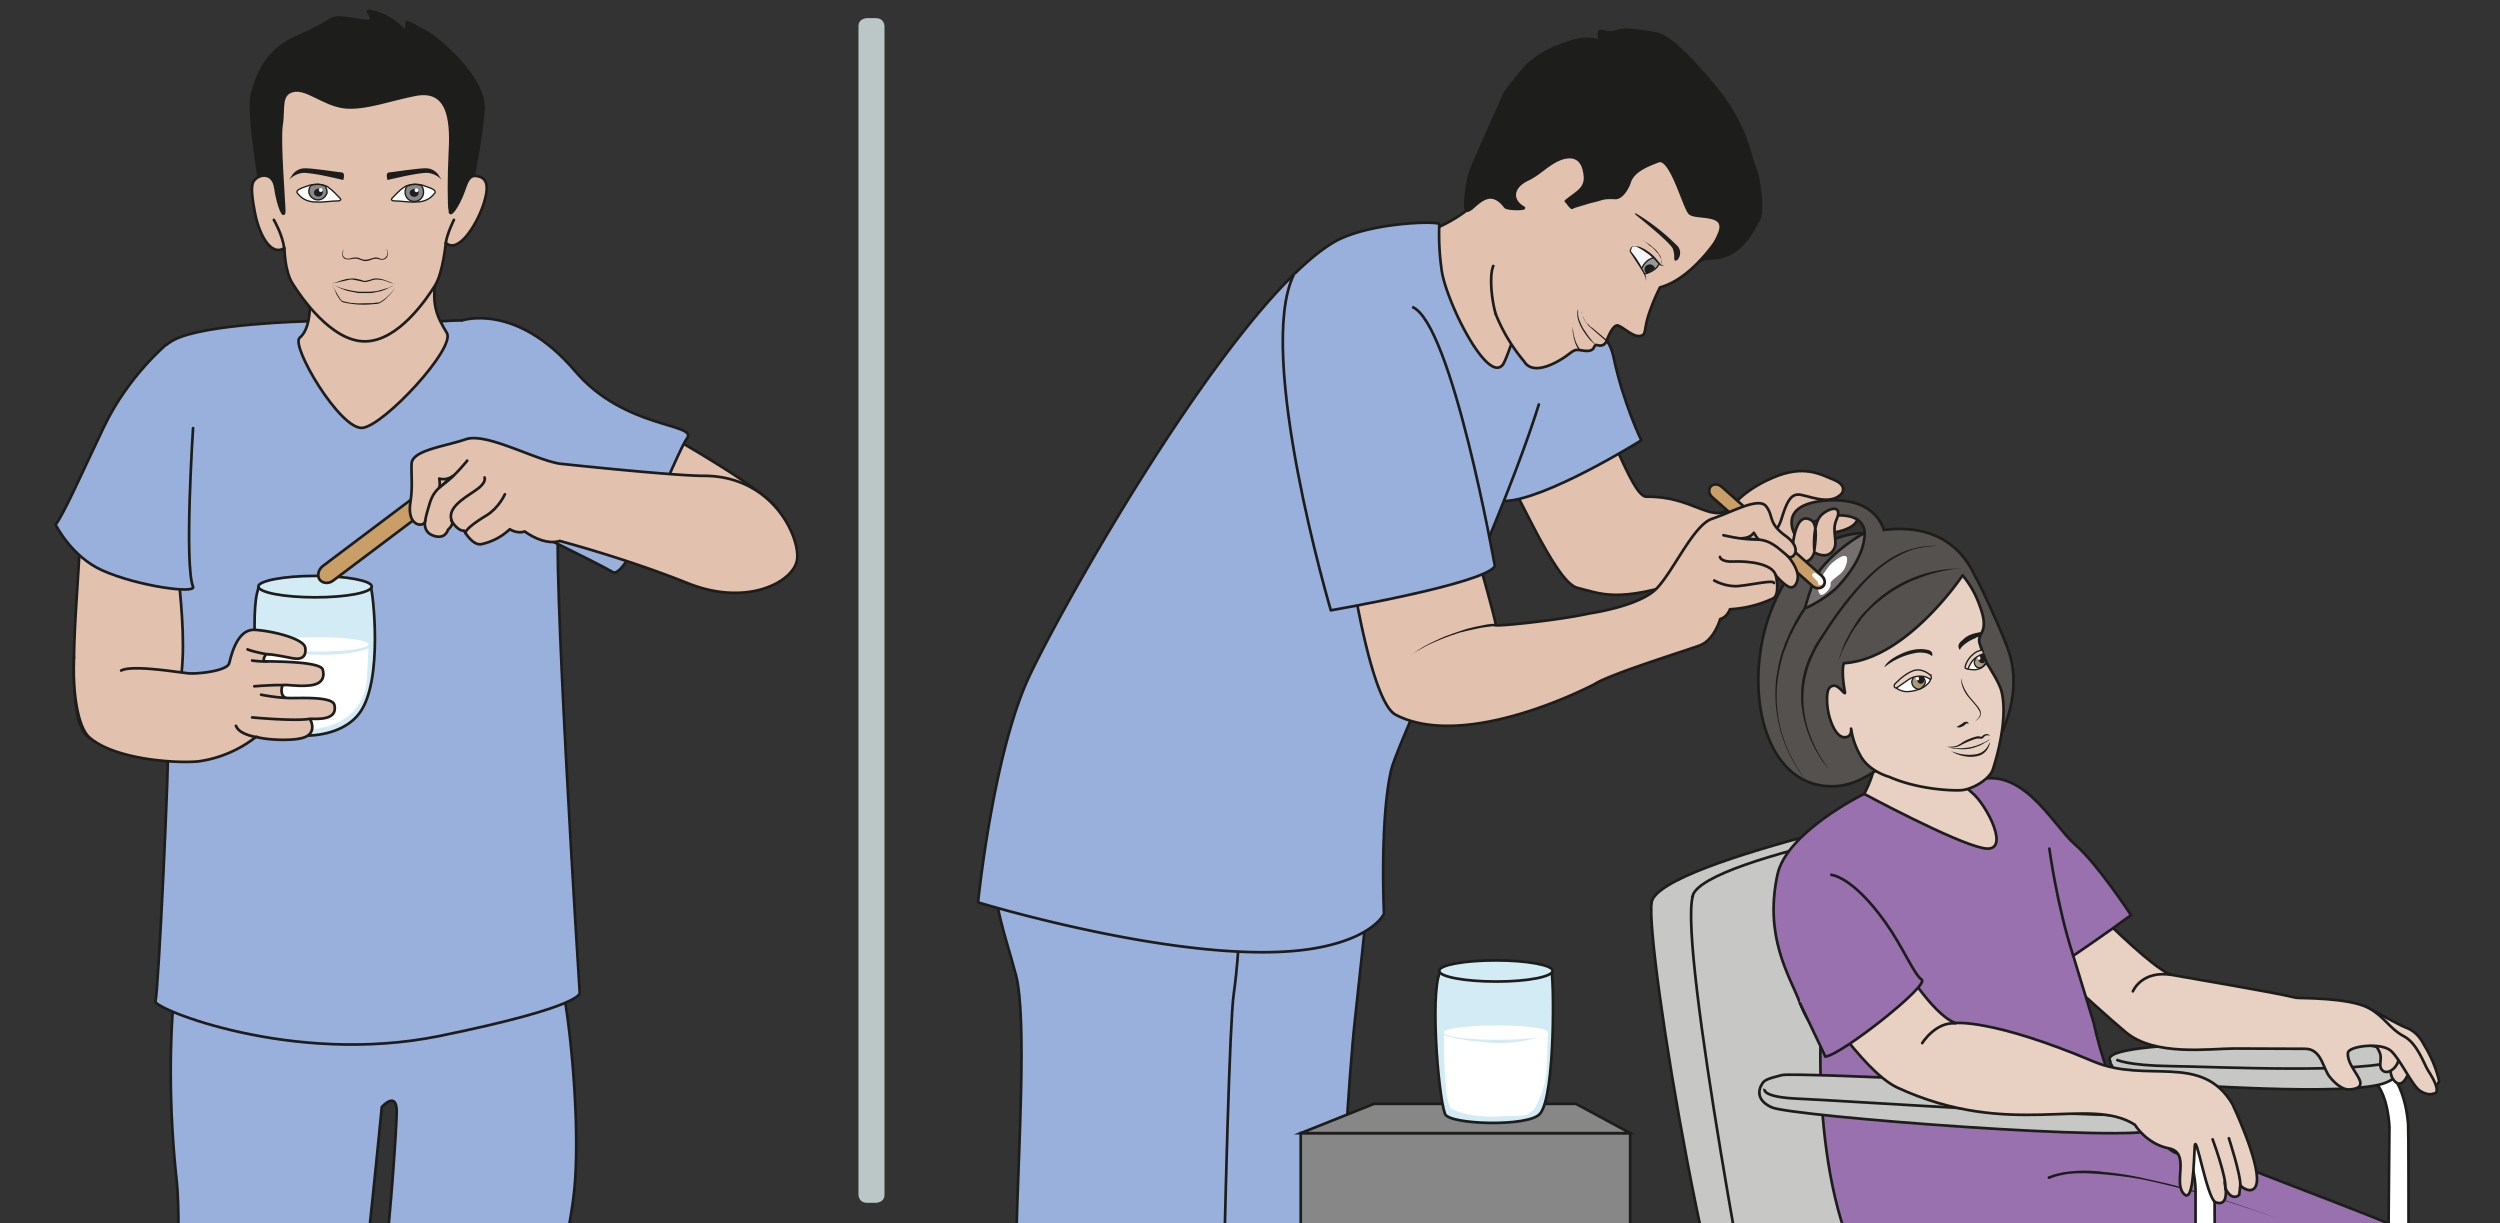 <svg viewBox="0 0 1229 601.3" xmlns="http://www.w3.org/2000/svg"><rect x="0" y="0" width="1229" height="601.3" fill="#333333" stroke="none"/><defs><clipPath id="a"><path d="M0 451h921.8V0H0z"/></clipPath><clipPath id="b"><path d="M0 451h921.8V0H0z"/></clipPath><clipPath id="c"><path d="M0 451h921.8V0H0z"/></clipPath><clipPath id="d"><path d="M0 451h921.8V0H0z"/></clipPath><clipPath id="e"><path d="M0 451h921.8V0H0z"/></clipPath><clipPath id="f"><path d="M0 451h921.8V0H0z"/></clipPath><clipPath id="g"><path d="M0 451h921.8V0H0z"/></clipPath></defs><g clip-path="url(#a)" transform="matrix(1.333 0 0 -1.333 0 601.3)"><path d="M552.5 280.8c5.6-6.7 20.7-44.4 29.2-46.5 8.4-2 14.9-6 41.6 3.3 14.5 5 23.3-3 31.5-.7s6.3 4.4 6.3 4.4 4.3-1.3 6.5 1.5l2.3 2.9s-.5-1.8 1 2.2 2 6.4 2 6.4 13.6.6 12.2 7.4c-.8 3.9-11.3 0-11.3 0s1.4 6.5-2 8.8c-3.5 2.3-12.5 5.5-19.4 3-7.1-2.8-9.7-6.5-14.2-10-7.3-5.5-14 4.7-31 4.4-5.8-.1-15.4 33.2-20.5 33.1" fill="#e2c1af" stroke="#1d1d1b" stroke-linecap="round" stroke-linejoin="round" stroke-miterlimit="10"/><path d="M649.6 252.2s5.2.6 7.3 7.2c2 6.6 3.4 9.1 6.1 9.3 2.8.2 12-4.7 16.3.5 0 0 2.1 2.8-2.9 4.9-5 2-11 5.8-22.6.8-11.7-5-15.6-11.4-15.6-11.4" fill="#e2c1af" stroke="#1d1d1b" stroke-linecap="round" stroke-linejoin="round" stroke-miterlimit="10"/><path d="M695 254.6s-2 13.8-22.6 11.8c-17.4-1.8-10.2-13-10.2-13s7.1 8.3 17.5 7.6c10.4-.8 8.3-8.9 6.6-13.1" fill="#54514e" stroke="#1d1d1b" stroke-linejoin="round" stroke-miterlimit="10"/></g><g clip-path="url(#b)" transform="matrix(1.333 0 0 -1.333 0 601.3)"><path d="M860.7 56.4s10.6.9 15.4-4.5c4.8-5.4 5.1-16.5 5.1-16.5l-1-114s8-5 8 0c0 5.2.2 110.6-.1 115-.3 4.1-2.2 23.2-17 24.8-14.7 1.5-10.4-4.8-10.4-4.8" fill="#fff"/><path d="M860.7 56.4s10.6.9 15.4-4.5c4.8-5.4 5.1-16.5 5.1-16.5l-1-114s8-5 8 0c0 5.2.2 110.6-.1 115-.3 4.1-2.2 23.2-17 24.8-14.7 1.5-10.4-4.8-10.4-4.8z" fill="none" stroke="#1d1d1b" stroke-miterlimit="10"/><path d="M778 60s1.6-7.4 12.3-8c10.8-.6 77.8-5.7 90 0 12.3 5.7 1.8 13.1-8 13.7-10 .6-98.1 2.7-94.2-5.7" fill="#c7c7c6"/><path d="M778 60s1.6-7.4 12.3-8c10.8-.6 77.8-5.7 90 0 12.3 5.7 1.8 13.1-8 13.7-10 .6-98.1 2.7-94.2-5.7z" fill="none" stroke="#1d1d1b" stroke-miterlimit="10"/><path d="M780.5 60.3s3.9-2.2 20.3-2.4c16.4-.2 71.7-3 84.1 2.4" fill="none" stroke="#1d1d1b" stroke-miterlimit="10"/><path d="M888.9 57c-.2 0-2.1-7.6-5.4-5-3.2 2.7-1.7 8.3-.3 10 1.3 1.7 5.7-5 5.7-5" fill="#e8d1c2"/><path d="M888.9 57c-.2 0-2.1-7.6-5.4-5-3.2 2.7-1.7 8.3-.3 10 1.3 1.7 5.7-5 5.7-5z" fill="none" stroke="#1d1d1b" stroke-linecap="round" stroke-linejoin="round" stroke-miterlimit="10"/><path d="M875 67s2.4-2.7 2.9-5c.4-2.3-1-4.7 1.2-6 2.1-1.2 6 2.2 5.4 5.5-.5 3.3-9.5 6-9.5 6" fill="#e8d1c2" stroke="#1d1d1b" stroke-linecap="round" stroke-linejoin="round" stroke-miterlimit="10"/><path d="M871.8 80.1c.3.2 12-6.6 15.3-7.9 3.2-1.2 5.2-3.2 7-6.7a44.3 44.3 0 005.4-12.9c0-1.5-2.8-3.3-4-2.6-1.2.7-9 16.6-14.2 18.8-5 2.2-11.4 10.4-9.5 11.3" fill="#e8d1c2"/><path d="M871.8 80.1c.3.2 12-6.6 15.3-7.9 3.2-1.2 5.2-3.2 7-6.7a44.3 44.3 0 005.4-12.9c0-1.5-2.8-3.3-4-2.6-1.2.7-9 16.6-14.2 18.8-5 2.2-11.4 10.4-9.5 11.3z" fill="none" stroke="#1d1d1b" stroke-linecap="round" stroke-linejoin="round" stroke-miterlimit="10"/><path d="M846.9 83.1c-10.2 2.4-37 6.8-45.6 8.4-8.7 1.6-46.5 42.2-46.5 42.2-11.5 3-25.6-19.4-19-22.2 6.5-2.8 37.4-32.2 48.2-41.1 10.8-9 30.8-6 40.1-6l26-.1c6.3 0 6.6-7.8 9.3-10.6 0 0 3.5-4.6 7-4.4 3.6.2 5 1.4 3.5 4.2-1.6 3-4.3 6-4 9.3.2 2.5 12.1 4 15.8.8 3.6-3.2 7.8-12.8 10.8-14.8 3-2 5-1 5-1s3.7-.3-2.1 8.6c-1.4 2.2-3.9 10-9 12.6-5 2.6-7.2 7.3-12.8 10.3-7.4 4-25.7 3.6-26.7 3.8" fill="#e8d1c2"/><path d="M846.9 83.1c-10.2 2.4-37 6.8-45.6 8.4-8.7 1.6-46.5 42.2-46.5 42.2-11.5 3-25.6-19.4-19-22.2 6.5-2.8 37.4-32.2 48.2-41.1 10.8-9 30.8-6 40.1-6l26-.1c6.3 0 6.6-7.8 9.3-10.6 0 0 3.5-4.6 7-4.4 3.6.2 5 1.4 3.5 4.2-1.6 3-4.3 6-4 9.3.2 2.5 12.1 4 15.8.8 3.6-3.2 7.8-12.8 10.8-14.8 3-2 5-1 5-1s3.7-.3-2.1 8.6c-1.4 2.2-3.9 10-9 12.6-5 2.6-7.2 7.3-12.8 10.3-7.4 4-25.7 3.6-26.7 3.8zM786.6 85.5s3.2 8 14.7 6" fill="none" stroke="#1d1d1b" stroke-linecap="round" stroke-linejoin="round" stroke-miterlimit="10"/></g><g clip-path="url(#c)" transform="matrix(1.333 0 0 -1.333 0 601.3)"><path d="M647.8-64.5c-14 4.4-41.2 167.2-38.7 182.8C611.6 134 731.6 158 731.6 158s11.5 2.2 13-9.8" fill="#c7c7c6" stroke="#1d1d1b" stroke-miterlimit="10"/><path d="M624.3 120.7c-5.4-19 24.7-174.9 24.7-174.9s122.2-8.5 153.7-7.6c3 .1 12.4-10.9 13.4-10.4 11.6 5.7 68.8 62 68.8 62l-114 38.8s-21.5 122.5-28 124c-6.7 1.5-114.4-17-118.7-31.9" fill="#c7c7c6"/><path d="M624.3 120.7c-5.4-19 24.7-174.9 24.7-174.9s122.2-8.5 153.7-7.6c3 .1 12.4-10.9 13.4-10.4 11.6 5.7 68.8 62 68.8 62l-114 38.8s-21.5 122.5-28 124c-6.7 1.5-114.4-17-118.7-31.9z" fill="none" stroke="#1d1d1b" stroke-miterlimit="10"/><path d="M914.6-141.2s-7.4 109-11.2 120C899.6-10 892.8-7.8 892.8-7.8 892.1-6 825 21.8 825 21.8s-44.2-36.1-31-42.6c13.1-6.4 70.8-16.5 70.8-16.5s-3.4-13.3-3.2-21.5c.2-9.5 21.8-79.5 23.2-84.4 0 0 1.5-18-3-23.2-4.6-5.2-9.3-19.9-5-27.5 4.4-7.5 36.4-16.4 53.4-21.8 17-5.3 20.1 9.4 3.5 15.6-14.6 5.5-17 21.2-18 29.4-.9 8.3-1 29.5-1 29.5" fill="#e8d1c2"/><path d="M914.6-141.2s-7.4 109-11.2 120C899.6-10 892.8-7.8 892.8-7.8 892.1-6 825 21.8 825 21.8s-44.2-36.1-31-42.6c13.1-6.4 70.8-16.5 70.8-16.5s-3.4-13.3-3.2-21.5c.2-9.5 21.8-79.5 23.2-84.4 0 0 1.5-18-3-23.2-4.6-5.2-9.3-19.9-5-27.5 4.4-7.5 36.4-16.4 53.4-21.8 17-5.3 20.1 9.4 3.5 15.6-14.6 5.5-17 21.2-18 29.4-.9 8.3-1 29.5-1 29.5z" fill="none" stroke="#1d1d1b" stroke-linejoin="round" stroke-miterlimit="10"/><path d="M900-154s-6.3 109.8-10 120.8c-3.8 11-10.6 13.2-10.6 13.2-.8 2-68 29.7-68 29.7s-44.1-36-31-42.5c13.2-6.5 70.8-16.6 70.8-16.6S848-62.7 848-70.8c.2-9.6 22.7-69 23.2-84.5 0 0 1.6-18-3-23.2-4.6-5.1-9.3-19.9-4.9-27.4 4.4-7.6 19.6-2.5 34.7-11.8 33.7-20.5 36.7 4 25 10-11 5.7-19.8 16.7-20.8 25-1 8.2-2.3 28.8-2.3 28.8" fill="#e8d1c2"/><path d="M900-154s-6.3 109.8-10 120.8c-3.8 11-10.6 13.2-10.6 13.2-.8 2-68 29.7-68 29.7s-44.1-36-31-42.5c13.2-6.5 70.8-16.6 70.8-16.6S848-62.7 848-70.8c.2-9.6 22.7-69 23.2-84.5 0 0 1.6-18-3-23.2-4.6-5.1-9.3-19.9-4.9-27.4 4.4-7.6 19.6-2.5 34.7-11.8 33.7-20.5 36.7 4 25 10-11 5.7-19.8 16.7-20.8 25-1 8.2-2.3 28.8-2.3 28.8z" fill="none" stroke="#1d1d1b" stroke-linejoin="round" stroke-miterlimit="10"/><path d="M798.6 39.8s-2.8 1.1-12.7 4.2c-8.2 2.5-13.7 29.7-13.7 29.7l-7.6 24.9s13.4 9.1 21.3 15c0 0-12.4 19-20.7 26.1-8.4 7.2-20.7 32.2-40 22-7.6-3.8-31.5-.2-37.7-3.4-1-.4-28.7-14.3-32-29.8-4.9-23 4.3-36.9 8.2-47 3.5-9.4 7.8-12 7.8-12s-4.2-78.5 29-104.3c9-7 37.7-8.6 55.9-10.1 8.7-.7 72.6-13.3 77.1.2 13.7 41 47.5 43.6 50.3 43.1C887-2 836.3 17.2 831.9 19c-6.3 2.4-28 4-32.2 8.7-4.1 4.8-19.2 16.4-19.2 16.4" fill="#9971af" stroke="#1d1d1b" stroke-miterlimit="10"/><path d="M755.5 17.3l1 .3 1 .4 1.7.4.9.2 1 .2 2.4.3a51.8 51.8 0 0012.2-.2 111.7 111.7 0 0015.2-2.4l8-1.8c10.5-2.6 21-6 28.7-8.6 7.8-2.6 12.9-4.6 12.9-4.6s-5.2 2-13 4.5a354 354 0 01-36.8 10 155.4 155.4 0 01-21.6 2.4c-2 0-3.9 0-5.5-.2-.9 0-1.6-.2-2.3-.3l-1-.2-.9-.2-1.5-.4-1.1-.4-1-.4a.5.5 0 10-.3 1" fill="#1d1d1b"/><path d="M649.6 50.9s-3.3-5 3.8-8.2c7.2-3.3 135.2-13.2 141.7-8.1 6.6 5 8 10.8 3 12.8-5 2.1-136.9 8.4-141 7.2-4.3-1.2-6.6-1.5-7.5-3.7" fill="#c7c7c6"/><path d="M649.6 50.9s-3.3-5 3.8-8.2c7.2-3.3 135.2-13.2 141.7-8.1 6.6 5 8 10.8 3 12.8-5 2.1-136.9 8.4-141 7.2-4.3-1.2-6.6-1.5-7.5-3.7z" fill="none" stroke="#1d1d1b" stroke-miterlimit="10"/><path d="M650.8 49.5s-1.5-3 12.2-3.6c13.8-.5 125-8.1 131.5-5.6 6.6 2.5 5 6.3 5 6.3" fill="none" stroke="#1d1d1b" stroke-miterlimit="10"/><path d="M792.9 33.9c3.5-.3 9-1.8 11.8-5 4.8-5.4 5-16.4 5-16.4v-243s7-5 7 0c0 5.2.2 239.7 0 243.9-.4 4.2-3 23.3-17.8 24.9 0 0-.8-1.5-1.8-2.5-1.4-1.3-4.2-2-4.2-2" fill="#fff"/><path d="M792.9 33.9c3.5-.3 9-1.8 11.8-5 4.8-5.4 5-16.4 5-16.4v-243s7-5 7 0c0 5.2.2 239.7 0 243.9-.4 4.2-3 23.3-17.8 24.9 0 0-.8-1.5-1.8-2.5-1.4-1.3-4.2-2-4.2-2z" fill="none" stroke="#1d1d1b" stroke-miterlimit="10"/><path d="M700.2 97.8s12-20.8 21-24c0 0 13.5 1.6 50.9-14.2 19.6-8.3 39.8 3.5 51.2-15.7 0 0 10-21.1 9-28.8-.6-4.3-4.2-3.1-6.1-1.2l-.4-3.5s-2.6-2.6-5 2.3c0 0 1-6.8-3.7-5-3.2 1.3-7.3 26.4-7.7 20.6-.4-6.2-.5-21.7-4.2-17.3-3.7 4.4 2.7 15-5.4 16.6-8.2 1.6-12.5 8.7-12.5 8.7-17 10.9-45.8-5.6-87.6 13.7-13.2 6.2-32.2 36.8-32.2 36.8" fill="#e8d1c2" stroke="#1d1d1b" stroke-miterlimit="10"/><path d="M822 31.3s4.5-13.9 4.2-17.4M816 30.9s5.2-14 4.7-18.2M708.9 66.4s4.8 7.8 12.2 7.3" fill="none" stroke="#1d1d1b" stroke-linecap="round" stroke-linejoin="round" stroke-miterlimit="10"/><path d="M675 128.5s7.8 0 20.4-17.7c6.4-9 10.3-18.8 13.3-21 3-2-29.2-27.5-35.5-28.4l-9.5 20" fill="#9971af" stroke="#1d1d1b" stroke-miterlimit="10"/><path d="M755.8 138.1s2.7-20.7 8.8-39.5" fill="none" stroke="#1d1d1b" stroke-linecap="round" stroke-linejoin="round" stroke-miterlimit="10"/><path d="M687.5 158.3s5.5 10 3.3 14c-5.7 10.4 1.3 12.3 1.3 12.3s26 4.2 26.6 2.7c.5-1.5 0-21.7 8.5-28.5 5.4-4.3 15-22.7 4.2-20.5-10.7 2.1-43.9 20-43.9 20" fill="#e8d1c2"/><path d="M687.5 158.3s5.5 10 3.3 14c-5.7 10.4 1.3 12.3 1.3 12.3s26 4.2 26.6 2.7c.5-1.5 0-21.7 8.5-28.5 5.4-4.3 15-22.7 4.2-20.5-10.7 2.1-43.9 20-43.9 20z" fill="none" stroke="#1d1d1b" stroke-linecap="round" stroke-linejoin="round" stroke-miterlimit="10"/><path d="M694.3 255.6c27.2 3.6 33.5-16.5 34.4-17.6 1.1-1.4 10.6-22 12.4-28 5.2-17.2-5-32.7-4.3-32.5 0 0-39.5-7.9-45-10.7-2.1-1-8-5.8-16.5-5.7-25.3.2-32.7 37-22.3 64.4 11.5 30.5 34.7 29 34.7 29" fill="#54514e" stroke="#1d1d1b" stroke-linejoin="round" stroke-miterlimit="10"/><path d="M685.8 173a26.7 26.7 0 00-3.1 9.2c-.2 1 .8-3-2.4-3-3.6-.1-6.4 7.7-6.5 13.4 0 2.5 0 5.3 2.4 5.6 2 .3 4.4-3.9 4.2-2.4-1.5 8.3-.4 10.7-.4 10.7 23.2 1.4 43.8 32.4 43.8 32.4A36 36 0 00730 228c4-10.5-.8-10 0-13.9.5-1.7 1.5-4.6 2.4-6.8.9-2.1 5-7.8 5.8-11.4 2.7-11.4-3.3-28.7-3.3-28.7-1.1-3.3-7-7-11.2-7.5-2.6-.3-15.9 0-27 4.9 0 0-7.7 2-10.8 8.2" fill="#e8d1c2"/><path d="M685.8 173a26.7 26.7 0 00-3.1 9.2c-.2 1 .8-3-2.4-3-3.6-.1-6.4 7.7-6.5 13.4 0 2.5 0 5.3 2.4 5.6 2 .3 4.4-3.9 4.2-2.4-1.5 8.3-.4 10.7-.4 10.7 23.2 1.4 43.8 32.4 43.8 32.4A36 36 0 00730 228c4-10.5-.8-10 0-13.9.5-1.7 1.5-4.6 2.4-6.8.9-2.1 5-7.8 5.8-11.4 2.7-11.4-3.3-28.7-3.3-28.7-1.1-3.3-7-7-11.2-7.5-2.6-.3-15.9 0-27 4.9 0 0-7.7 2-10.8 8.2z" fill="none" stroke="#1d1d1b" stroke-linejoin="round" stroke-miterlimit="10"/><path d="M734 179.6l-.7.3h-.7l-.5-.2-.3-.3-.5-.5a1 1 0 00-1-.2H729a31.3 31.3 0 01-5.8-2.4 6.5 6.5 0 00-4.7-.7l-.7.1h.7a8.9 8.9 0 013.2.4l1.3.7a13.4 13.4 0 002.8 1.6l1.5.6 1.6.5a4 4 0 001.6-.1h.4l.4.5.6.3.6.2c.4 0 .7-.1 1-.3l.5-.5M719.4 174.3l.6-.4 1.9-.6a16.5 16.5 0 017.3-.3l1.4.5a6.8 6.8 0 013.2 4v-.2-.5a5.7 5.7 0 00-.8-1.9 6 6 0 00-2-2c-.6-.3-1-.5-1.6-.6-.5-.2-1.1-.2-1.7-.3a14 14 0 00-7.7 1.8l-.6.5M723.2 201a21.5 21.5 0 00.2-.8 14.3 14.3 0 012.1-4.8c.6-1 1.4-1.9 2.2-2.8.8-1 1.7-1.9 2.3-2.9.3-.5.5-1 .5-1.6 0-.6-.1-1.1-.4-1.5-.6-.8-1.2-1.2-1.7-1.5l-.7-.5.7.5c.4.4 1 .8 1.5 1.6.2.4.4.9.3 1.3 0 .5-.3 1-.6 1.5-.6 1-1.4 1.9-2.2 2.8l-1.2 1.4a12.4 12.4 0 00-2.5 4.3 9.8 9.8 0 00-.5 2.8v.2M721.5 183l.8.4 1.3.8.4.3.4.3.5.1h.6l.3-.2.2-.3v-.2h-.1a20.3 20.3 0 00-.5.1h-.2l-.3-.3-.7-.6-.4-.2-.5-.2-.5-.2h-.4l-.6.1-.3.2" fill="#1d1d1b"/><path d="M712.5 209.1c.3.6.3 1.9-1.5 2.3-1.3.3-5 1-10.4-1.7-4.3-2.1-5.2-3.8-5.6-4.4 0 0-.2-.5.7.3a25.6 25.6 0 0011.6 4.8 11 11 0 003.4-.3c1.3-.4 1.8-1 1.8-1" fill="#1d1d1b" fill-rule="evenodd"/><path d="M732.6 206.4c-1.1-1.1-1.7-1.9-4-2.3-.5-.1-2.5.1-2.7.2-.5.3-.5.6-.3 1.4.4 2 3.8 4.3 5.4 4.5l1.9-4.4" fill="#fff" stroke="#1d1d1b" stroke-miterlimit="10" stroke-width=".5"/><path d="M731.1 209s2.1-1.4.8-3c-1.4-1.7-2.3-1.2-2.8-1-.4.2-2 1.8 0 3.9.9.8 2 .2 2 .2" fill="#ae987e"/><path d="M731.1 209s2.1-1.4.8-3c-1.4-1.7-2.3-1.2-2.8-1-.4.2-2 1.8 0 3.9.9.8 2 .2 2 .2z" fill="none" stroke="#1d1d1b" stroke-miterlimit="10" stroke-width=".5"/><path d="M732.1 208.5c.3-.9 0-1.7-.7-2-.7-.2-1.5.3-1.8 1.1-.3.8 0 1.7.7 2 .7.2 1.5-.3 1.8-1.1" fill="#1d1d1b" fill-rule="evenodd"/><path d="M730.3 208.7c.2-.4 0-.9-.3-1-.3 0-.7.2-.8.6-.2.4 0 .8.3.9.3.1.7-.1.8-.5" fill="#fff" fill-rule="evenodd"/><path d="M730.6 217v1c-5.1-.8-6-2.3-7-3.1-2-1.5-1.3-3-.8-3.5 0 0 .3 1 1.8 2.1a15 15 0 003.8 2.2c.8.4.2.3 2.1.7-.2.2.2.3.1.6" fill="#1d1d1b" fill-rule="evenodd"/><path d="M711.7 201s-3.9 2.2-7.1.7c-2.2-1-4-2.7-4.9-3.6-.4-.5-.4-1 0-1 .6-.4 1.7-.9 2.6-1 1.3-.3 5.7.2 8 2.2 2.4 2 1.4 2.8 1.4 2.8" fill="#fff"/><path d="M711.7 201s-3.9 2.2-7.1.7c-2.2-1-4-2.7-4.9-3.6-.4-.5-.4-1 0-1 .6-.4 1.7-.9 2.6-1 1.3-.3 5.7.2 8 2.2 2.4 2 1.4 2.8 1.4 2.8z" fill="none" stroke="#1d1d1b" stroke-miterlimit="10" stroke-width=".5"/><path d="M708.5 202.1s2.6-2 1-3.8c-1.4-2-2.5-1.3-3.1-1-.6.3-2.5 2-.3 4.5.5.6 2.4.3 2.4.3" fill="#ae987e"/><path d="M708.5 202.1s2.6-2 1-3.8c-1.4-2-2.5-1.3-3.1-1-.6.3-2.5 2-.3 4.5.5.6 2.4.3 2.4.3z" fill="none" stroke="#1d1d1b" stroke-miterlimit="10" stroke-width=".5"/><path d="M709.5 201c.3-.9 0-1.8-.7-2-.7-.3-1.5.2-1.8 1s0 1.8.7 2c.7.3 1.5-.2 1.8-1" fill="#1d1d1b" fill-rule="evenodd"/><path d="M707.7 201.1c.1-.4 0-.8-.3-.9s-.7.1-.9.5 0 .8.3 1c.4 0 .7-.2.9-.6" fill="#fff" fill-rule="evenodd"/><path d="M718.5 175.6s1-.3 2.5-.4a20.5 20.5 0 015.5.3c.5 0 1 .2 1.5.4.5 0 1 .3 1.4.4l1.2.5 1.1.5 1 .5.6.4.6.4-.5-.5-.6-.5-1-.5c-.3-.2-.6-.5-1-.6-.4-.2-.8-.5-1.3-.6l-1.4-.5-1.5-.4a17.8 17.8 0 00-5.7 0c-.7 0-1.3.2-1.8.4l-.6.2" fill="#1d1d1b"/><path d="M712 202s-3 3-6.5 1.7-6.8-5-6.8-5-.4-1 .3-1.3c.6-.4 4.5 3.3 6.7 4 4.8 1.2 6-1.2 6.4-.8.3.5 0 1.5 0 1.5" fill="#e8d1c2"/><path d="M712 202s-3 3-6.5 1.7-6.8-5-6.8-5-.4-1 .3-1.3c.6-.4 4.5 3.3 6.7 4 4.8 1.2 6-1.2 6.4-.8.3.5 0 1.5 0 1.5z" fill="none" stroke="#1d1d1b" stroke-miterlimit="10" stroke-width=".5"/><path d="M731.3 210.8s0 .7-1 .4c-1.7-.4-2.3-1.1-3.5-2.2-1.5-1.6-2.5-4.2-1.9-4.4.6-.3.8-.3 1 0 0 .2 1 2.3 2 3.3 1.2 1.2 3 1.9 3.4 2 .2 0 .2.3 0 1" fill="#e8d1c2"/><path d="M731.3 210.8s0 .7-1 .4c-1.7-.4-2.3-1.1-3.5-2.2-1.5-1.6-2.5-4.2-1.9-4.4.6-.3.8-.3 1 0 0 .2 1 2.3 2 3.3 1.2 1.2 3 1.9 3.4 2 .2 0 .2.3 0 1z" fill="none" stroke="#1d1d1b" stroke-miterlimit="10" stroke-width=".5"/><path d="M687.7 254.6s-10.8-5.7-17.2-14.7c-1.9-2.8-4.8-12.5-4.8-13s8.3 3.8 12.2 8c7.6 8.2 9.8 15.1 9.8 19.7" fill="#75706f"/><path d="M687.7 254.6s-10.8-5.7-17.2-14.7c-1.9-2.8-4.8-12.5-4.8-13s8.3 3.8 12.2 8c7.6 8.2 9.8 15.1 9.8 19.7z" fill="none" stroke="#1d1d1b" stroke-linejoin="round" stroke-miterlimit="10"/><path d="M666.5 162.9l-1.9 2.3a50.8 50.8 0 00-9.5 36l.5 3 .6 3 .8 3 1 2.7c.2.9.6 1.7 1 2.5l1 2.4 2 4 1.7 2.9 1.6 2.5.8-.6-1.6-2.4-1.7-3c-.7-1-1.4-2.4-2-3.8-.5-.7-.8-1.5-1.1-2.3l-1-2.5-1-2.6-.8-2.9-.7-3-.5-3a48.5 48.5 0 015-29.2 50.8 50.8 0 015.8-9M723.8 241.6l-2.6-.3a58 58 0 01-11.2-2.6l-4.8-1.8a51.7 51.7 0 01-16-11l-1-1-.8-1-.9-1-.7-1.1-1.5-2c-1-1.4-1.7-2.7-2.4-4a1421.3 1421.3 0 01-1.8-3.4c-.5-1.1-1-2-1.2-2.8l-1-2.4.8 2.5 1 2.8c.4 1.1 1 2.3 1.7 3.6.7 1.3 1.4 2.7 2.3 4a26.6 26.6 0 003 4.3l.9 1 1 1a47.1 47.1 0 0032.6 15l2.6.2" fill="#1d1d1b"/><path d="M675.1 166.7l-.8 1c-.6.5-1.3 1.5-2.2 2.7a44.8 44.8 0 00-7.6 19.7 35 35 0 003 19.2l1.2 2.4c.3.8.8 1.5 1.2 2.3l2.9 4.4c3.8 5.9 8 11.5 12.4 16.4 2.2 2.4 4.5 4.7 6.8 6.6a42 42 0 007 4.8 29.6 29.6 0 0012.2 3.5c1.5.2 2.7.1 3.5.1h0a48.1 48.1 0 01-9-1.3 41.3 41.3 0 01-13.3-7.7 70 70 0 01-6.6-6.6 139 139 0 01-12.2-16.3c-2-3-3.8-5.8-5.2-9a37.5 37.5 0 01-1.5-27 47.6 47.6 0 018.2-15.2" fill="#1d1d1b"/></g><g clip-path="url(#d)" transform="matrix(1.333 0 0 -1.333 0 601.3)"><path d="M675.8 247.8c2.6 2.9-.6 7 1.5 11.7 2.1 4.7-1.4 5-5.2 2-3.9-3-3-13.5-3-13.5.2 2 1.6 9.7-1.2 11.3-7.2 4.1-7.1-15.2-7.1-15.2s6.7-2.4 8.3 3.3c0 0 4-2.7 6.7.3" fill="#e2c1af"/><path d="M675.8 247.8c2.6 2.9-.6 7 1.5 11.7 2.1 4.7-1.4 5-5.2 2-3.9-3-3-13.5-3-13.5.2 2 1.6 9.7-1.2 11.3-7.2 4.1-7.1-15.2-7.1-15.2s6.7-2.4 8.3 3.3c0 0 4-2.7 6.7.3z" fill="none" stroke="#1d1d1b" stroke-linecap="round" stroke-linejoin="round" stroke-miterlimit="10"/><path d="M506.8 142.4s-4.1-40.2-7-66.4c-2.4-21.3-5.5-74.6-5.5-94.9 0-20.2 2-148.8 1.3-149.3-.2 0-4-10.2-14.8-13.4-12.5-3.7-32.5 3.5-32.5 3.5-2.6-.3-6.5-15.2-33.8-7.7-9.6 2.6-28.3 1-28.3 7 0 13.6-12.1 142-11.4 173.2.7 31.2 4 80.9-.1 97-4.2 16.2-12.8 37-5.7 55.7 7.1 18.6 137.8-4.7 137.8-4.7" fill="#9ab0dc"/><path d="M506.8 142.4s-4.1-40.2-7-66.4c-2.4-21.3-5.5-74.6-5.5-94.9 0-20.2 2-148.8 1.3-149.3-.2 0-4-10.2-14.8-13.4-12.5-3.7-32.5 3.5-32.5 3.5-2.6-.3-6.5-15.2-33.8-7.7-9.6 2.6-28.3 1-28.3 7 0 13.6-12.1 142-11.4 173.2.7 31.2 4 80.9-.1 97-4.2 16.2-12.8 37-5.7 55.7 7.1 18.6 137.8-4.7 137.8-4.7z" fill="none" stroke="#1d1d1b" stroke-linejoin="round" stroke-miterlimit="10"/><path d="M448.3-178S452 64.3 455 84.6c2.8 20.1.7 24 5.6 32.9 5 8.7 6.4 20.2 6.4 20.2" fill="#9ab0dc" stroke="#1d1d1b" stroke-linejoin="round" stroke-miterlimit="10"/><path d="M567.5 335.6l-12.1-26.4-51.4 49.4s32.9 6.7 42 20.2c9.2 13.5 34.7-17.6 34.7-17.6" fill="#e2c1af" stroke="#1d1d1b" stroke-linecap="round" stroke-linejoin="round" stroke-miterlimit="10"/><path d="M570 329.8s21.2 7.2 25-10.1c3.6-17.3 10.3-31 10.3-31s-35.7-22.3-50.7-22.4c-15 0-27.6 25-27.6 25" fill="#9ab0dc" stroke="#1d1d1b" stroke-linejoin="round" stroke-miterlimit="10"/><path d="M579 345c-7 7.8-11.5 10-11.5 10s-11-35.2-13.2-38.3c-5.7-7.8-21.5 24.2-22.7 35.3a91.6 91.6 0 00-.8 16.4c.1 1.3-26.9.8-39.5-7-37-22.9-98.1-131-111.6-159.5-13.5-28.6-19-83.6-19-83.6s82.6-25.2 126-16.6c20.2 4 23.7 12.4 23.7 12.4s-1.6 34.2 2.6 52.8c2.5 11 40.3 89.5 54.5 135" fill="#9ab0dc" stroke="#1d1d1b" stroke-linecap="round" stroke-linejoin="round" stroke-miterlimit="10"/><path d="M619.5 360c.1.6 1.6.5 1.5-.4-.1-1-.7-2-1-2-1.9.3-1 .5-.5 2.4" fill="#fff" fill-rule="evenodd"/><path d="M551.6 335.3a63.4 63.4 0 0110.5-17.5c3.6-6 13.8.6 16.2 2.5 2.5 1.8 2.4 2 5.5 1.5 5.2-.8 3.4 2.5 5.3 2 2.7-.8 3.4 1.6 3.4 1.6s2.3 6.4 4.3 5.6c2.1-.8 5.7-4.4 8.2-3.8 2.5.6.8 2 3.7 9.8a69 69 0 003.5 8.1c13.6 3.7 24.1 22.4 24.1 22.4s3.6 20.7-15.9 34.4c-19.5 13.6-40.8 22.5-53.9 8.3-13-14.2-23.8-35.9-23.8-35.9" fill="#e2c1af" stroke="#1d1d1b" stroke-linecap="round" stroke-linejoin="round" stroke-miterlimit="10"/><path d="M612 354c-.1 0-5.3-5-5.5-4-.3 1.8-5 7.3-5.1 8.2-.2 1 .5 3.4 3.3 1.7s7.2-6 7.2-6" fill="#f6f6f6"/><path d="M612 353.7s-2.6-3-5.5-3.7c-.2 0-.9 1.8-.8 2.5.1 1.4 3.2 3.6 4 3.6.6 0 2-1.7 2.2-2.4" fill="#999"/><path d="M551.6 335.3c-1.4 4.7-2.5 13.7-.9 17.7" fill="none" stroke="#1d1d1b" stroke-linecap="round" stroke-miterlimit="10"/><path d="M618.6 355.2s2.1 2.1.3 4.9a78.6 78.6 0 01-14.6 11.7c-1.7 1-1.4.5-1.3.3s13.1-10.4 14-12.9c.7-2.5.3-3 .5-3.8.2-.8.7-.4 1-.2" fill="#1d1d1b" fill-rule="evenodd"/><path d="M607 347.6c0 .6-.1 1-.3 1.5l-.7 1.4-1.6 2.6-3.4 5.2v.2c.1.5.3 1 .6 1.4.2.2.4.4.7.4.2.1.5 0 .7-.1h-.7c-.2 0-.3-.3-.5-.5l-.4-1.3v.1a36.7 36.7 0 005-7.8l.6-1.5c0-.5.2-1 0-1.6" fill="#1d1d1b"/><path d="M612 354s-1-3-5.7-4M609.8 356s-2.9-.5-4.2-3.7" fill="none" stroke="#1d1d1b" stroke-miterlimit="10" stroke-width=".5"/><path d="M610.4 352.2s-1 2.2-3 1.1c-1.8-1-.5-3.3 0-3.2 0 0 3.1 2 3 2.1" fill="#1d1d1b" fill-rule="evenodd"/><path d="M588.7 324.2h-.2l-.5.1a3 3 0 00-.6.5l-.8.7a28.3 28.3 0 00-3.2 4.4c-.5.8-.9 1.8-1.2 2.6-.3 1-.5 1.8-.5 2.5 0 .8 0 1.4.2 1.8l.1.5a710.8 710.8 0 010-.5v-1.7c.1-1.5.9-3.3 1.8-5l1.6-2.4 1.5-2 .6-.7.6-.6.4-.2h.2M613.7 353.3l-.1-.1-.5-.2c-.4 0-1 .3-1.5.8l-.7.7-.8.9-1.8 1.7c-1.4 1-2.8 2-4 2.6l-1.3.6h-.6.1l.5.1 1.6-.3a16 16 0 006.8-5.2l.6-.7a3 3 0 011.1-1l.6.1" fill="#1d1d1b"/><path d="M612.7 353.6V355.5l-1 1.8-.7.8-.8.9-.8.8-1 .7-1.5 1.3-1.6 1 1.7-1 1.6-1.1a432.7 432.7 0 011.8-1.5l.8-.9.7-1c.4-.5.7-1.2.8-1.8a4 4 0 00.1-1.4l-.1-.5M583.3 336l.1-.6.2-.7.4-.8.5-1 .7-1 1-.9c.2-.3.6-.6 1-.8l5.5-4.6-.3-.4-5.5 4.8-1 .9-.8 1-.7 1-.5 1-.3.8-.2.7v.6M582.4 321.8l-.3.4-.7 1.3-.4.9-.3 1-.3 1-.2 1.2-.2 1v1.2l-.1 1V330.8l.2-1 .1-1 .2-1.2.3-1.1.3-1 .4-1 .4-.8.7-1.2.3-.4z" fill="#1d1d1b"/><path d="M611.4 391.6c-2.3-1-8.9-3-10.4-7.6-.6-2-2.8-6-5.3-5.9-5 .2-4.1-.3-9.1-1.4l-6-1.8c-1.1-.5-.7-.7-1.6.2-.5.5-.9 1.3-1.5 1.8 3.4 3 7.7 4.4 7 9.6-1.1 10.1-9.4 6.1-11.5 4.8-4-2.4-5.9-4.7-10-6.6-5.5-2.8-5.8-7.5-1.1-10.2 1-.6-6-.7-6.8.3-6.4 8.5-11.4-1.2-14-1.4-1.8 0 .3 12.3 1.2 14.6 2.9 7 12.7 28.8 12.7 28.8 1.3 2 7 9.1 8.8 10.8a38 38 0 0012.3 7c4.9 1.8 9 3.1 13.9 1.3 0 .8-.6 2.6-.3 3.3.5 1 1.7.1 2.7 0 2.2-.4 3.5.3 5.5.8s11.8-.8 14.5-1.8c5.5-2.1 16-14.3 18-16.7 5.8-6.7 10.7-14 13.6-22.4 1.3-3.8 2.3-7.7 3.7-11.4 1.1-3 2.6-14.2 1.1-17.2-9.3-19.2-18.3-12.8-22-15.8 0 0 3.7 2 7.2 10.2 3.4 8.2-8.7 5.3-10.9 7.6-2.2 2.4-7 21.3-11.7 19.1" fill="#1d1d1b"/><path d="M611.4 391.6c-2.3-1-8.9-3-10.4-7.6-.6-2-2.8-6-5.3-5.9-5 .2-4.1-.3-9.1-1.4l-6-1.8c-1.1-.5-.7-.7-1.6.2-.5.5-.9 1.3-1.5 1.8 3.4 3 7.7 4.4 7 9.6-1.1 10.1-9.4 6.1-11.5 4.8-4-2.4-5.9-4.7-10-6.6-5.5-2.8-5.8-7.5-1.1-10.2 1-.6-6-.7-6.8.3-6.4 8.5-11.4-1.2-14-1.4-1.8 0 .3 12.3 1.2 14.6 2.9 7 12.7 28.8 12.7 28.8 1.3 2 7 9.1 8.8 10.8a38 38 0 0012.3 7c4.9 1.8 9 3.1 13.9 1.3 0 .8-.6 2.6-.3 3.3.5 1 1.7.1 2.7 0 2.2-.4 3.5.3 5.5.8s11.8-.8 14.5-1.8c5.5-2.1 16-14.3 18-16.7 5.8-6.7 10.7-14 13.6-22.4 1.3-3.8 2.3-7.7 3.7-11.4 1.1-3 2.6-14.2 1.1-17.2-9.3-19.2-18.3-12.8-22-15.8 0 0 3.7 2 7.2 10.2 3.4 8.2-8.7 5.3-10.9 7.6-2.2 2.4-7 21.3-11.7 19.1z" fill="none" stroke="#1d1d1b" stroke-linecap="round" stroke-linejoin="round" stroke-miterlimit="10"/><path d="M671.7 238.3s2.7 4.2 4 5.2c7 5.8 5.8.4 4.6-2-1.1-2.5-5.4-4.2-5.2-5.7.3-1.4-1.8-3.8-3.2-4.1-1.4-.4-2.5 4.4-.2 6.6" fill="#fff"/><path d="M671.8 238.8c1.3-1.1 1.5-2.9.6-3.9-1-1-2.7-1-4 .1l-37 32.8c-1.2 1-1.4 2.8-.5 3.9 1 1 2.7 1 4-.1z" fill="#ca9e67"/><path d="M671.8 238.8c1.3-1.1 1.5-2.9.6-3.9-1-1-2.7-1-4 .1l-37 32.8c-1.2 1-1.4 2.8-.5 3.9 1 1 2.7 1 4-.1z" fill="none" stroke="#1d1d1b" stroke-miterlimit="10"/><path d="M586.4 224.9s18.3 2.6 24.6 9.2c6.3 6.6 13.6 23.5 20.5 25.7 7 2.3 17 8.1 19.8 4.6 2.9-3.6.6-6.2 7.3-11 6.7-4.9 2.3-9 .8-7.5 0 0 3.2-3.5 3.6-7 .2-2.2-1-5-3.1-4.3-2.2.9-5 4.3-5 4.3s1.7-7-1-8.5a42.8 42.8 0 00-15.9-4s-1-2.9-3.6-3.6c0 0-2.2-7.9-7.7-9.8-5.4-2-33.2-10.6-38.6-14.2 0 0-47.1-25-73.4-11.3-11 5.7-21 77-21.2 98.1-.2 21 39.3 2.7 39.3 2.7s19.4-66.9 18.8-67.7c-.6-.7 22.5 1.6 34.8 4.3" fill="#e2c1af"/><path d="M586.4 224.9s18.3 2.6 24.6 9.2c6.3 6.6 13.6 23.5 20.5 25.7 7 2.3 17 8.1 19.8 4.6 2.9-3.6.6-6.2 7.3-11 6.7-4.9 2.3-9 .8-7.5 0 0 3.2-3.5 3.6-7 .2-2.2-1-5-3.1-4.3-2.2.9-5 4.3-5 4.3s1.7-7-1-8.5a42.8 42.8 0 00-15.9-4s-1-2.9-3.6-3.6c0 0-2.2-7.9-7.7-9.8-5.4-2-33.2-10.6-38.6-14.2 0 0-47.1-25-73.4-11.3-11 5.7-21 77-21.2 98.1-.2 21 39.3 2.7 39.3 2.7s19.4-66.9 18.8-67.7c-.6-.7 22.5 1.6 34.8 4.3z" fill="none" stroke="#1d1d1b" stroke-linecap="round" stroke-linejoin="round" stroke-miterlimit="10"/><path d="M632.2 237s4.4-2.6 9.3-2c4.9.5 12.6 2.3 12.7 1.1M634.3 245.7s.3-2 5.2-1.7c4.8.2 14.1-.6 15.4-5.1M635.6 253.7s6-1.5 10.5-1.5c4.4 0 6.4-.8 9.4-3 3-2.4 3.9-3.3 3.9-3.3" fill="#e2c1af" stroke="#1d1d1b" stroke-linecap="round" stroke-linejoin="round" stroke-miterlimit="10"/><path d="M648.6 252.1c-.8.7-1.8 2.5-1.8 2.5-1.5-2.1-4.3-2-4.3-2z" fill="#e2c1af"/><path d="M648.6 252.1c-.8.7-1.8 2.5-1.8 2.5-1.5-2.1-4.3-2-4.3-2z" fill="none" stroke="#1d1d1b" stroke-linecap="round" stroke-linejoin="round" stroke-miterlimit="10"/><path d="M520.6 209.7s13.2 9.5 31 11" fill="#e2c1af"/><path d="M520.6 209.7a48.5 48.5 0 009 5.2l2.8 1.3 3 1.1 2.9 1 2.8.9 2.8.7 2.5.5 2 .4 1.7.2 1.4.1a.5.5 0 00.2-1h-1.5l-1.6-.2-2.1-.3-2.5-.5-2.7-.6-2.9-.7-3-1-2.8-1-2.8-1.2c-1.8-.7-3.4-1.5-4.8-2.3-2.7-1.4-4.4-2.6-4.4-2.6" fill="#1d1d1b"/><path d="M520.8 337.9c14.6-5.8 30.5-95.6 30.5-95.6-3.7-6.5-60.5-16.3-60.5-16.3s-28 94.8-13.6 123.9" fill="#9ab0dc" stroke="#1d1d1b" stroke-linejoin="round" stroke-miterlimit="10"/><path d="M669.1 239.9s-1.2-.4-.6-1.4c.6-1 1.9-1.4 2-2.6s2.4-.4 1.8 1c-.5 1.4-2 2.5-3.2 3" fill="#fff"/></g><g clip-path="url(#e)" transform="matrix(1.333 0 0 -1.333 0 601.3)"><path d="M207 87.6c2-3.9 7.3-46.7 4.9-74.3C209.4-14.4 193-64.3 192.2-87c-.9-22.8 6.3-91.3 8.2-95.3 1.8-4-11.5-20.3-30.6-21.4-19.2-1-33 10.5-33 10.5s-3.3 38.3-3.1 55c.1 16.8-5.7 52.3 1.4 80.8 7.2 28.5 11 89.8 11.2 98.2.1 8.4-5.5 2-5.5 2s-3-30.8-5.2-50.6a423.4 423.4 0 00-16.7-73.3c-5.2-13.4-7.6-79-6-98.1 1.7-19.2 2.2-37.1 2.2-37.1s-17.8-15-34.7-7.2c-16.9 7.8-17.6 11.2-17.6 11.2S58-119.2 60.8-91c2.8 28.2 6.6 85.8 4.3 107.2-2.3 21.3-3.5 51 .4 80.1 4 29.1 141.5-8.8 141.5-8.8" fill="#9ab0dc"/><path d="M207 87.6c2-3.9 7.3-46.7 4.9-74.3C209.4-14.4 193-64.3 192.2-87c-.9-22.8 6.3-91.3 8.2-95.3 1.8-4-11.5-20.3-30.6-21.4-19.2-1-33 10.5-33 10.5s-3.3 38.3-3.1 55c.1 16.8-5.7 52.3 1.4 80.8 7.2 28.5 11 89.8 11.2 98.2.1 8.4-5.5 2-5.5 2s-3-30.8-5.2-50.6a423.4 423.4 0 00-16.7-73.3c-5.2-13.4-7.6-79-6-98.1 1.7-19.2 2.2-37.1 2.2-37.1s-17.8-15-34.7-7.2c-16.9 7.8-17.6 11.2-17.6 11.2S58-119.2 60.8-91c2.8 28.2 6.6 85.8 4.3 107.2-2.3 21.3-3.5 51 .4 80.1 4 29.1 141.5-8.8 141.5-8.8z" fill="none" stroke="#1d1d1b" stroke-linejoin="round" stroke-miterlimit="10"/><path d="M194.8 328.2c-12.7 7.2-36.5 4-36.5 4s-24.6-2-44.9.4c0 0-38.2-.9-49.3-6.9-11.8-6.3-6.9-17-6.8-44.5 0-17.6 4.2-95 4.7-102s-3.6-95-4.7-97.4C56.3 79.3 107.7 58 162 69c54.3 11.1 51.8 16 51.8 16s-10.6 165.7-7.6 176.7" fill="#9ab0dc" stroke="#1d1d1b" stroke-linecap="round" stroke-linejoin="round" stroke-miterlimit="10"/><path d="M113 351s4.2-18.9-2.5-24.5c-3.4-2.9 15-34.1 23.2-33.2 8 .9 34.4 29.4 31.1 35-3.4 5.7-6.4 10.7-3.4 22.6" fill="#e2c1af" fill-rule="evenodd" stroke="#1d1d1b" stroke-linecap="round" stroke-linejoin="round" stroke-miterlimit="10"/><path d="M173.3 379.3s4.4 20.9 5 31.6c.6 10.6-14.3 23.7-18.8 26.9-4 2.8-9.5 5.2-9.5 5.2s.2-2.4-.6-3.4c0 0-.3.6-4.1 3.6-3.7 3-10.5 4.5-9.6 3.6.9-1 1.5-2.8.7-3.3-.7-.6-6.7.8-10.8 1.1-4 .3-3.2-1.6-15.8-7-12-5.2-15-14.4-16.9-21.3-1.8-6.8 4-39.9 4-39.8 0 0 37.6-54.1 76.4 2.8" fill="#1d1d1b"/><path d="M173.3 379.3s4.4 20.9 5 31.6c.6 10.6-14.3 23.7-18.8 26.9-4 2.8-9.5 5.2-9.5 5.2s.2-2.4-.6-3.4c0 0-.3.6-4.1 3.6-3.7 3-10.5 4.5-9.6 3.6.9-1 1.5-2.8.7-3.3-.7-.6-6.7.8-10.8 1.1-4 .3-3.2-1.6-15.8-7-12-5.2-15-14.4-16.9-21.3-1.8-6.8 4-39.9 4-39.8 0 0 37.6-54.1 76.4 2.8z" fill="none" stroke="#1d1d1b" stroke-linecap="round" stroke-linejoin="round" stroke-miterlimit="10"/><path d="M166 373.6c-.5-3.2 2.9 1.2 5 7.1 1.2 3.5 2.1 5.8 4.6 5.5 3.7-.4 5.2-3.1 2.6-10.8-2.6-7.6-9.2-18-13.8-13.9 0 0-1-10.8-3.9-15.6-3-4.8-13.5-20.6-25.8-20.7-12.4-.2-23.8 16.5-26.8 21.3-3 4.7-3 13.1-3 13.1-5.3-3.3-9.6 5.7-11 13.6-1.5 8-1 9.9-.4 11 1.8 2.8 7.3 3.7 8.1-2.6.9-6.2 3.2-11.6 3.2-8.4 0 3.2-1.9 25.7-1 31.7 1 6-.8 11.5 4.3 12.7 5 1.2 11.1-5 18.8-6 7.6-.9 17.7 3 26.4 4.6 13.2 2.5 13.2-11.6 12.6-22.2-.4-7.7-.4-19 0-20.4" fill="#e2c1af"/><path d="M166 373.6c-.5-3.2 2.9 1.2 5 7.1 1.2 3.5 2.1 5.8 4.6 5.5 3.7-.4 5.2-3.1 2.6-10.8-2.6-7.6-9.2-18-13.8-13.9 0 0-1-10.8-3.9-15.6-3-4.8-13.5-20.6-25.8-20.7-12.4-.2-23.8 16.5-26.8 21.3-3 4.7-3 13.1-3 13.1-5.3-3.3-9.6 5.7-11 13.6-1.5 8-1 9.9-.4 11 1.8 2.8 7.3 3.7 8.1-2.6.9-6.2 3.2-11.6 3.2-8.4 0 3.2-1.9 25.7-1 31.7 1 6-.8 11.5 4.3 12.7 5 1.2 11.1-5 18.8-6 7.6-.9 17.7 3 26.4 4.6 13.2 2.5 13.2-11.6 12.6-22.2-.4-7.7-.4-19 0-20.4z" fill="none" stroke="#1d1d1b" stroke-linecap="round" stroke-linejoin="round" stroke-miterlimit="10"/><path d="M101 370s3.2-5.5 3.8-10.4M167.4 370s-2.5-5-3-8.5" fill="none" stroke="#1d1d1b" stroke-linecap="round" stroke-miterlimit="10"/><path d="M121.2 381.9c1.5-1 3-2.7 4.2-3.9.5-.5.1-1-.6-1-2.8 0-5.5-.6-8.3-.4-2.8 0-5 1-6.6 3-.3.2-.5.5-.3 1l.1.2c.6.7 2.5 1.3 4.6 2 2.3.6 5.2.4 7-.9" fill="#fff" stroke="#1d1d1b" stroke-miterlimit="10" stroke-width=".5"/><path d="M119.9 382.5c.4-.6.7-1.5.7-2.3a3.4 3.4 0 00-6.7 0c0 1.1.2 2 1 2.6 0 0 1.4.3 2.2.3 0 0 1.2 0 1.8-.3l1-.3" fill="#888" fill-rule="evenodd"/><path d="M119.9 382.5c.4-.6.7-1.5.7-2.3a3.4 3.4 0 00-6.7 0c0 1.1.2 2 1 2.6 0 0 1.4.3 2.2.3 0 0 1.2 0 1.8-.3l1-.3z" fill="none" stroke="#1d1d1b" stroke-miterlimit="10" stroke-width=".5"/><path d="M119 380c0-.8-.7-1.4-1.6-1.4-.9 0-1.6.6-1.6 1.4 0 .9.7 1.5 1.6 1.5 1 0 1.7-.7 1.7-1.4" fill="#1d1d1b" fill-rule="evenodd"/><path d="M119 381c0-.4-.3-.7-.7-.7-.4 0-.7.3-.7.7 0 .4.3.7.7.7.4 0 .7-.3.7-.7" fill="#fff"/><path d="M148.8 381.9c-1.5-1-3-2.7-4.2-3.9-.5-.5-.1-1 .7-1 2.7 0 5.4-.6 8.2-.4 2.8 0 5 1 6.6 3 .3.2.5.5.3 1l-.1.2c-.6.7-2.5 1.3-4.5 2-2.3.6-5.3.4-7-.9" fill="#fff" stroke="#1d1d1b" stroke-miterlimit="10" stroke-width=".5"/><path d="M150.1 382.5c-.4-.6-.7-1.5-.7-2.3a3.4 3.4 0 116.8 0c0 1-.3 2-1 2.6 0 0-1.5.3-2.3.3 0 0-1.2-.1-1.7-.3l-1-.3" fill="#888" fill-rule="evenodd"/><path d="M150.1 382.5c-.4-.6-.7-1.5-.7-2.3a3.4 3.4 0 116.8 0c0 1-.3 2-1 2.6 0 0-1.5.3-2.3.3 0 0-1.2-.1-1.7-.3l-1-.3z" fill="none" stroke="#1d1d1b" stroke-miterlimit="10" stroke-width=".5"/><path d="M154.4 380c0-.8-.7-1.5-1.6-1.5-1 0-1.7.7-1.7 1.5s.8 1.4 1.7 1.4c.9 0 1.6-.6 1.6-1.4" fill="#1d1d1b" fill-rule="evenodd"/><path d="M154.3 381c0-.4-.3-.8-.7-.8-.4 0-.7.4-.7.7 0 .4.3.7.7.7.4 0 .7-.3.7-.7" fill="#fff"/><path d="M127 359.4l-.1-.2-.3-.6-.2-1.2c0-.4.2-.9.6-1.2a2 2 0 011.5-.5c.6 0 1.2.3 2 .4h1c.5 0 .8-.1 1.2-.3.6-.2 1.3-.6 2-.5a6 6 0 012 .4l1.1.3c.4.1.8.2 1.2.1.7-.1 1.3-.5 1.8-.5.7 0 1.2.3 1.5.7.4.4.5.9.5 1.3l-.1 1.1-.4.6-.2.2.2-.2.5-.5.2-1.2c0-.5 0-1-.4-1.5s-1-.8-1.7-.8c-.8 0-1.4.3-2 .4l-1-.1-1-.3c-.6-.3-1.5-.5-2.2-.5-.9 0-1.5.4-2.2.6a5 5 0 01-1 .3h-1c-.6-.1-1.3-.3-2-.3-.6 0-1.3.1-1.7.5a2 2 0 00-.6 1.5 3.1 3.1 0 00.7 1.8l.1.2M122.5 345.9l1-1.6.9-1.7 1-1.6c.3-.4.7-1 1.3-1 .8-.3 1.7-.4 2.6-.6l2.7-.2 5.5.1 1.3.2c.5 0 1 0 1.3.2.8.4 1.5 1 2.2 1.5a33.1 33.1 0 012.9 3l.8 1-.8-1.1a31.3 31.3 0 00-2.7-3 9.6 9.6 0 00-2.3-1.7c-.4-.3-.9-.3-1.3-.4l-1.4-.1a33.7 33.7 0 00-11 .7h.1c-.7.2-1.1.8-1.5 1.3l-1 1.6-.7 1.8c-.3.5-.5 1-1 1.6M122.4 346.5l1 .3 2.6.9 1.8.5 2.1.2c.7 0 1.5-.1 2.2-.3.8-.1 1.5-.4 2.2-.6.6 0 1.4.2 2.1.4.7.2 1.4.5 2.2.5a9.6 9.6 0 003.8-.8l2.6-1a2.8 2.8 0 011 0h-1c-.7 0-1.6.4-2.7.8-1 .4-2.3.6-3.7.6-.6 0-1.4-.3-2-.5-.8-.2-1.5-.5-2.4-.4l-2.2.5-2.1.4a7 7 0 01-2-.3l-1.8-.4-3.7-.8" fill="#1d1d1b"/><path d="M107.8 386.6s1.3 2.1 4 2.4c2.3.3 12.7-1.4 14.2-1.5 1.5-.1.6-2.8.6-2.8s-12 3-15.2 2.6c-3.2-.5-4.8-2.6-4.8-2.6zM161.7 386.6s-1.3 2.1-4 2.4c-2.3.3-12.7-1.4-14.2-1.5-1.5-.1-.6-2.8-.6-2.8s12 3 15.2 2.6c3.2-.5 4.8-2.6 4.8-2.6z" fill="#1d1d1b" fill-rule="evenodd"/><path d="M123.4 345.9s1.2-.7 3.3-1.3l1.6-.4 2-.4 2-.3h4.2l2 .2c.6 0 1.3.3 1.9.4l1.6.5 1.4.4 1 .5 1 .4-1-.5-1-.5-1.3-.6-1.6-.6-2-.4c-.6-.1-1.3-.3-2-.3H132.2l-2 .4-2 .4a22.9 22.9 0 00-4 1.6l-.8.5" fill="#1d1d1b"/><path d="M44.7 286.7s-20.8-15.8-16-25.2c3.8-7.2-8-76 4.3-82.4 3.3-1.7 22.5-2.8 29 7.4 11 17.2 2 56.4 2 75" fill="#e2c1af" stroke="#1d1d1b" stroke-linecap="round" stroke-linejoin="round" stroke-miterlimit="10"/><path d="M61.3 324s-14-11.7-22.8-30c-8.7-18.2-14.8-32.2-18-36.4 0 0 5.8-11.8 17.3-16.9 13-5.8 34.5-8.7 33.4-6-3.3 8.1 0 58.5 0 58.5" fill="#9ab0dc" stroke="#1d1d1b" stroke-linecap="round" stroke-linejoin="round" stroke-miterlimit="10"/><path d="M136.7 234.8c.8-1.6 4.8-34.9-4.2-46.8-9-12-33.6-9.3-35.6-1.7-1.9 7.7-5.4 45.6-.6 49.2 4.9 3.5 39 1.8 40.4-.7" fill="#d3ebf5"/><path d="M136.7 234.8c.8-1.6 4.8-34.9-4.2-46.8-9-12-33.6-9.3-35.6-1.7-1.9 7.7-5.4 45.6-.6 49.2 4.9 3.5 39 1.8 40.4-.7z" fill="none" stroke="#1d1d1b" stroke-miterlimit="10"/><path d="M95.3 234.8c0-2.2 9.4-4 21-4 11.5 0 20.8 1.8 20.8 4 0 2.1-9.3 3.9-20.9 3.9-11.5 0-21-1.8-21-4" fill="#d3ebf5"/><path d="M95.3 234.8c0-2.2 9.4-4 21-4 11.5 0 20.8 1.8 20.8 4 0 2.1-9.3 3.9-20.9 3.9-11.5 0-21-1.8-21-4z" fill="none" stroke="#1d1d1b" stroke-miterlimit="10"/><path d="M97.4 213.5c0-1.5 8.8-2.7 19.8-2.7 10.9 0 18.7 1.2 18.7 2.7 0 1.4-7.8 2.6-18.7 2.6-11 0-19.8-1.2-19.8-2.6" fill="#fff"/><path d="M97.4 212.6s0-25 2.6-27c2.8-1.9 9.6-4.8 18.3-3s16.4 7.2 17 18.3l.6 11s-7.5-2.9-20.5-2.2a61 61 0 00-18 2.9" fill="#fff"/><path d="M27.3 208.6c-.6-14.2 1.7-26 5.7-29.5 9.5-8.2 32-9.6 40.2-8.8a44.3 44.3 0 0121.3 9.1c2-1 14.2-2 18.3 0 4.2 2 1.5 6.6 1.5 6.6 2.8 0 10.4-.7 9 5.2-1 3.4-14.9 2.2-17.5 2.5-2.6.3-2 4-1.6 4.6.3.6 5.4-.5 9.9 0 4.5.4 5.8 2.8 4.9 5.9-1 3.1-19.7 2.9-21 3-1.4 0-.4 2 .1 2.5s7.3-.9 10-1.4c2.9-.5 4.9.4 4.5 3.8-.3 3.4-12 6.3-18.6 6.7-6.6.4-8.7-9.5-9.5-12.4-.9-2.8-12-4-15.3-3.6-5.1.6-20.6 3.1-24.5 1M91.3 211.6c.3-.2 3.7-1.3 8-1.9M93 207.5c.2-.1 3.2-.4 5.5-.4M93.8 198c.3 0 7.6.6 11 .4M96.3 194.9c.7-.2 5.9-1.1 9.5-1.2M93 186.5s16.2-1.5 21.3-.5M87 183.4c.3-.3.6-3 8.3-4.3" fill="#e2c1af" stroke="#1d1d1b" stroke-linecap="round" stroke-linejoin="round" stroke-miterlimit="10"/></g><g clip-path="url(#f)" transform="matrix(1.333 0 0 -1.333 0 601.3)"><path d="M316.6 10.5s0-3 3.2-3h3.2s3.2 0 3.2 3v430.9s0 3-3.2 3h-3.2s-3.2 0-3.2-3z" fill="#bac7c6"/></g><g clip-path="url(#g)" transform="matrix(1.333 0 0 -1.333 0 601.3)"><path d="M170 280.7c1.6 1.3 3.9 1.1 5-.3 1-1.4.6-3.6-1.1-5l-51-38.4c-1.6-1.3-3.9-1.1-5 .3-1 1.4-.6 3.6 1.1 5z" fill="#ca9e67"/><path d="M170 280.7c1.6 1.3 3.9 1.1 5-.3 1-1.4.6-3.6-1.1-5l-51-38.4c-1.6-1.3-3.9-1.1-5 .3-1 1.4-.6 3.6 1.1 5z" fill="none" stroke="#1d1d1b" stroke-miterlimit="10"/><path d="M248.5 289.5s33.9-19.2 38.5-26.5c4.6-7.4-55.5-15.9-55.5-15.9l-17.7 23" fill="#e2c1af" stroke="#1d1d1b" stroke-linecap="round" stroke-linejoin="round" stroke-miterlimit="10"/><path d="M184.3 261s36.2-17.6 41.7-20.9c5.5-3.2 23.4 43.9 27.4 49.4 3.9 5.5-23.2 3.4-41.3 24.7-21.8 25.6-41.8 18.7-41.8 18.7" fill="#9ab0dc" stroke="#1d1d1b" stroke-linecap="round" stroke-linejoin="round" stroke-miterlimit="10"/><path d="M206.5 251.6c-6-1.9-13 3.5-13 3.5-2.7-1-5.5.8-5.5.8a22 22 0 00-10.5-5.5c-3.3-.6-6.4 5-6.4 5-2.6-.3-5.4 4.9-4.5 3.6.9-1.3-1.4-3.3-1.4-3.3s-1-4-5.8-2c-3.5 1.5-2.6 5.2-2.6 5.2-.3-2.3-6.7-2.3-5.5 6.6 1 6.4.3 9.7.5 14.6.2 5 12.6 6.4 20 9 7.6 2.5 24.8-7.3 34.5-9 0 0 41.8-4.5 53.3-4.5 25.7 0 35.8-23.3 34.3-31.2-1.4-7.8-18.2-17.3-40.5-8.3-22.4 9-47 15.5-47 15.5" fill="#e2c1af"/><path d="M206.5 251.6c-6-1.9-13 3.5-13 3.5-2.7-1-5.5.8-5.5.8a22 22 0 00-10.5-5.5c-3.3-.6-6.4 5-6.4 5-2.6-.3-5.4 4.9-4.5 3.6.9-1.3-1.4-3.3-1.4-3.3s-1-4-5.8-2c-3.5 1.5-2.6 5.2-2.6 5.2-.3-2.3-6.7-2.3-5.5 6.6 1 6.4.3 9.7.5 14.6.2 5 12.6 6.4 20 9 7.6 2.5 24.8-7.3 34.5-9 0 0 41.8-4.5 53.3-4.5 25.7 0 35.8-23.3 34.3-31.2-1.4-7.8-18.2-17.3-40.5-8.3-22.4 9-47 15.5-47 15.5z" fill="none" stroke="#1d1d1b" stroke-linecap="round" stroke-linejoin="round" stroke-miterlimit="10"/><path d="M186.2 268.8s-2.2-5-6.8-7.8c-4.5-2.7-8.3-5.6-7.6-6.7M178.7 275s1-1.9-3.4-4.8c-4.4-3-10.5-6.5-8.7-11.2M172.3 281.2s-4.2-5.3-8.1-8.2c-3.9-2.8-5-4.8-6.1-8.8-1.2-3.9-1.3-5.3-1.3-5.3" fill="#e2c1af" stroke="#1d1d1b" stroke-linecap="round" stroke-linejoin="round" stroke-miterlimit="10"/><path d="M162 271.3c.4 1 0 3.3 0 3.3 2.7-.9 5.1 1 5.1 1z" fill="#e2c1af"/><path d="M162 271.3c.4 1 0 3.3 0 3.3 2.7-.9 5.1 1 5.1 1z" fill="none" stroke="#1d1d1b" stroke-linecap="round" stroke-linejoin="round" stroke-miterlimit="10"/><path d="M601.2-225.7H479.7V33.2h121.5z" fill="#878787" stroke="#1d1d1b" stroke-miterlimit="10"/><path d="M479.7 33.2l27 10.8h74.5l20-10.8z" fill="#878787"/><path d="M479.7 33.2l27 10.8h74.5l20-10.8z" fill="none" stroke="#1d1d1b" stroke-miterlimit="10"/><path d="M572.1 93c1-1.5 1.6-46.2-4.2-52.7-4.2-4.9-33.6-4-35 0-2.7 7.4-5.9 49.9-1 53.4 4.8 3.6 38.8 1.8 40.3-.7" fill="#d3ebf5"/><path d="M572.1 93c1-1.5 1.6-46.2-4.2-52.7-4.2-4.9-33.6-4-35 0-2.7 7.4-5.9 49.9-1 53.4 4.8 3.6 38.8 1.8 40.3-.7z" fill="none" stroke="#1d1d1b" stroke-miterlimit="10"/><path d="M530.8 93c0-2.1 9.3-3.9 21-3.9s20.8 1.8 20.8 4c0 2-9.3 3.8-20.9 3.8s-21-1.7-21-3.9" fill="#d3ebf5"/><path d="M530.8 93c0-2.1 9.3-3.9 21-3.9s20.8 1.8 20.8 4c0 2-9.3 3.8-20.9 3.8s-21-1.7-21-3.9z" fill="none" stroke="#1d1d1b" stroke-miterlimit="10"/><path d="M532.5 70.3c0-1.5 8.8-2.7 19.8-2.7 10.9 0 18.6 1.2 18.6 2.7 0 1.5-7.7 2.6-18.6 2.6-11 0-19.8-1.1-19.8-2.6" fill="#fff"/><path d="M532.5 69.4s-.1-25 2.6-27c2.7-1.8 9.4-3.6 18.3-3 7.4.5 9.3-.8 12.5 2.8a32.6 32.6 0 014.5 15.5l.5 12.6s-7.4-4.5-20.4-3.8c-13 .8-18 2.9-18 2.9" fill="#fff"/></g></svg>